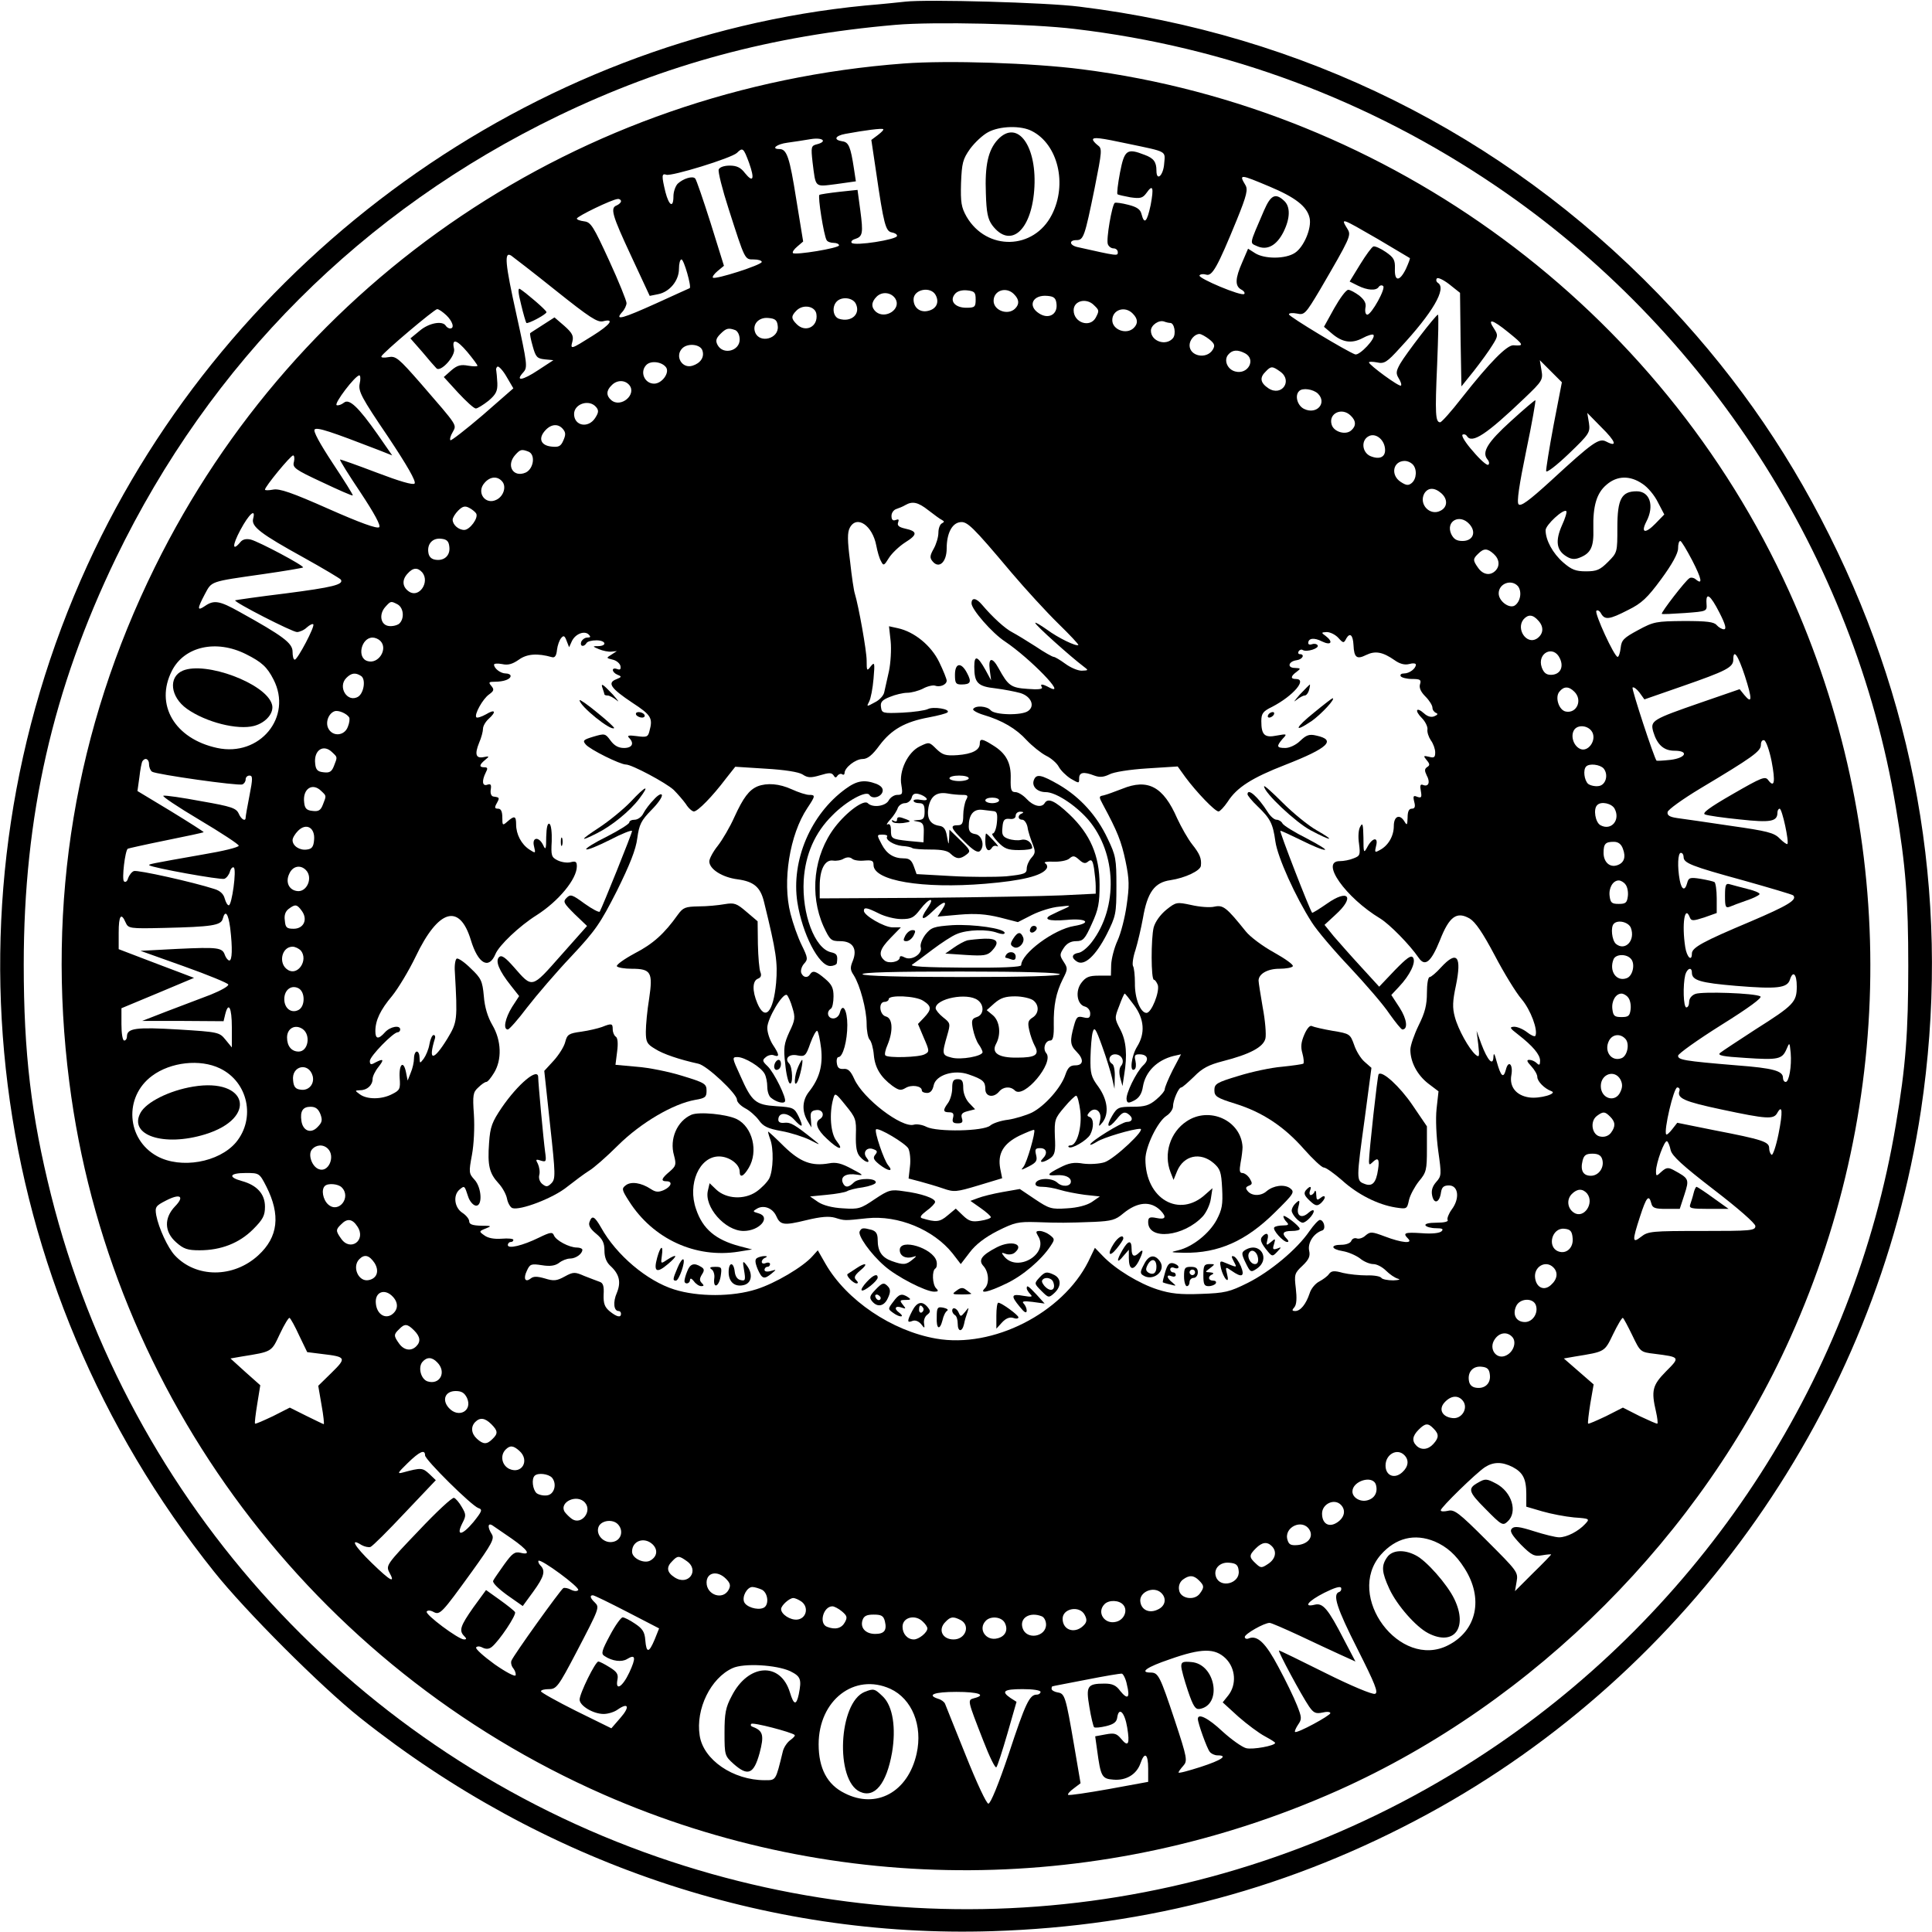 <?xml version="1.0" standalone="no"?>
<!DOCTYPE svg PUBLIC "-//W3C//DTD SVG 20010904//EN"
 "http://www.w3.org/TR/2001/REC-SVG-20010904/DTD/svg10.dtd">
<svg version="1.0" xmlns="http://www.w3.org/2000/svg"
 width="700pt" height="700pt" viewBox="0 0 700 700"
 preserveAspectRatio="xMidYMid meet">
<g transform="translate(0,700) scale(0.1,-0.1)"
fill="#000000" stroke="none">
<path d="M3280 6994 c-19 -2 -84 -9 -145 -14 -1208 -117 -2306 -907 -2818
-2027 -550 -1203 -374 -2606 459 -3648 113 -142 388 -417 529 -529 661 -526
1468 -799 2290 -773 568 18 1085 157 1577 424 954 518 1625 1475 1788 2550
108 720 -4 1429 -332 2084 -163 327 -366 612 -620 874 -564 582 -1290 942
-2098 1041 -117 15 -553 27 -630 18z m615 -99 c550 -65 1065 -257 1525 -569
765 -519 1298 -1346 1449 -2251 36 -212 45 -335 45 -575 0 -240 -9 -363 -45
-575 -151 -904 -678 -1724 -1444 -2247 -895 -611 -2017 -761 -3040 -407 -1090
377 -1919 1281 -2200 2399 -72 288 -99 515 -99 835 0 538 105 998 334 1473
343 709 893 1259 1602 1602 388 187 773 291 1223 330 138 12 494 4 650 -15z"/>
<path d="M3275 6770 c-1174 -88 -2198 -777 -2714 -1825 -289 -586 -393 -1214
-310 -1865 144 -1134 884 -2120 1936 -2582 846 -371 1809 -365 2661 15 713
319 1317 924 1639 1641 388 863 386 1841 -5 2704 -465 1025 -1444 1748 -2562
1891 -179 23 -485 33 -645 21z m-94 -259 l-24 -18 17 -114 c28 -193 35 -217
57 -221 11 -2 20 -7 19 -13 -1 -13 -152 -37 -164 -25 -4 4 1 11 12 14 28 9 30
21 19 104 l-10 74 -66 -7 c-36 -4 -69 -9 -72 -11 -7 -4 16 -148 26 -164 3 -6
15 -10 26 -10 10 0 19 -4 19 -9 0 -10 -158 -36 -167 -28 -3 4 4 14 16 24 l21
18 -25 153 c-24 152 -34 182 -61 182 -32 0 -10 18 29 23 23 3 61 9 85 13 44 7
61 -9 21 -19 -20 -5 -21 -10 -15 -64 12 -95 6 -90 86 -80 l71 10 -7 46 c-12
79 -19 96 -42 99 -33 5 -27 20 11 27 71 13 132 21 137 17 3 -2 -6 -11 -19 -21z
m558 14 c94 -48 129 -192 72 -303 -65 -128 -236 -132 -309 -7 -19 34 -22 51
-20 122 3 72 6 86 33 124 17 23 46 50 65 60 42 23 120 25 159 4z m349 -46
c143 -30 134 -25 130 -72 -3 -43 -28 -66 -28 -25 0 31 -10 45 -43 57 -64 25
-73 18 -89 -64 -8 -42 -12 -77 -9 -79 3 -2 25 -7 47 -11 36 -5 44 -3 58 16 23
33 27 20 15 -44 -13 -61 -23 -72 -33 -33 -4 17 -16 26 -48 34 -23 6 -45 9 -49
7 -10 -7 -32 -133 -25 -150 3 -8 12 -15 21 -15 8 0 15 -6 15 -14 0 -14 0 -14
-147 19 -29 7 -30 25 -3 25 26 0 30 12 66 188 27 136 28 144 11 156 -9 7 -17
16 -17 20 0 10 25 7 128 -15z m-1374 -69 c21 -59 15 -74 -15 -37 -15 20 -30
27 -55 27 -21 0 -37 -6 -40 -14 -3 -8 13 -72 36 -143 60 -187 58 -183 91 -183
16 0 29 -4 29 -9 0 -11 -169 -65 -177 -57 -3 3 5 14 17 24 l23 19 -48 154
c-27 85 -52 158 -56 162 -9 11 -44 0 -64 -19 -8 -9 -15 -29 -15 -45 0 -44 -16
-35 -29 15 -14 58 -14 69 3 63 18 -7 236 60 256 79 21 21 24 18 44 -36z m1886
-86 c93 -39 136 -72 145 -114 8 -37 -21 -105 -53 -126 -34 -23 -111 -23 -145
-1 l-25 16 -21 -49 c-26 -59 -27 -86 -4 -99 10 -5 15 -13 11 -16 -9 -10 -168
57 -162 67 3 5 14 6 24 3 22 -7 41 27 111 198 37 91 41 111 31 127 -24 40 -19
39 88 -6z m-2350 -53 c0 -5 -7 -11 -15 -15 -25 -9 -18 -34 52 -184 l67 -144
30 6 c42 8 76 49 76 92 0 19 4 34 9 34 9 0 37 -99 30 -104 -2 -1 -56 -25 -119
-54 -124 -56 -154 -65 -127 -34 10 10 17 26 17 34 0 8 -28 78 -63 154 -57 124
-66 139 -90 142 -15 2 -27 6 -27 10 0 8 128 70 148 71 6 1 12 -3 12 -8z m2742
-137 c62 -37 114 -68 116 -69 2 -1 -5 -19 -14 -39 -23 -47 -42 -47 -40 1 1 31
-4 40 -33 60 -19 13 -39 22 -45 20 -6 -2 -27 -31 -48 -65 l-38 -62 30 -15 c34
-17 66 -19 75 -5 4 6 11 8 16 4 12 -7 -42 -104 -57 -104 -6 0 -9 10 -7 24 4
17 -3 29 -22 45 -15 11 -33 21 -40 21 -8 0 -30 -30 -51 -67 l-37 -67 27 -23
c39 -34 73 -39 113 -18 18 10 36 15 39 12 11 -11 -50 -76 -66 -71 -29 10 -240
137 -240 145 0 5 13 6 29 3 27 -6 31 -2 84 87 109 187 113 196 100 218 -27 44
-26 43 109 -35z m-2979 -186 c124 -99 152 -117 172 -112 43 11 27 -12 -37 -52
-81 -51 -82 -51 -74 -21 5 20 -1 31 -29 56 l-36 31 -42 -27 c-23 -15 -44 -28
-46 -30 -2 -1 2 -23 9 -47 11 -40 16 -45 44 -48 l31 -3 -55 -36 c-57 -38 -85
-42 -54 -8 16 18 15 28 -25 210 -41 185 -45 229 -19 213 7 -5 80 -61 161 -126z
m3279 -179 l3 -169 45 56 c25 32 55 73 67 93 21 33 21 37 7 59 -27 40 -8 36
51 -12 57 -46 58 -50 19 -47 -23 2 -85 -60 -188 -191 -38 -49 -73 -88 -78 -88
-17 0 -19 29 -11 208 4 100 6 182 3 182 -8 -1 -117 -143 -137 -178 -15 -27
-16 -35 -5 -53 7 -11 11 -23 8 -26 -6 -6 -116 75 -116 84 0 3 13 3 29 0 26 -6
36 0 83 52 120 129 170 216 138 236 -6 4 -8 11 -4 16 3 5 23 -4 45 -21 l39
-31 2 -170z m-1902 162 c14 -26 3 -50 -26 -57 -30 -8 -54 11 -54 41 0 37 62
49 80 16z m145 -16 c0 -27 -3 -30 -34 -30 -41 0 -62 25 -41 50 8 10 25 15 44
13 27 -3 31 -7 31 -33z m139 19 c19 -19 20 -36 4 -52 -26 -26 -78 -7 -78 28 0
38 46 53 74 24z m-430 -16 c23 -37 -35 -76 -70 -48 -18 16 -18 35 2 55 20 20
53 16 68 -7z m584 -20 c4 -38 -30 -56 -64 -33 -42 27 -22 68 31 63 24 -2 31
-8 33 -30z m-728 3 c20 -38 -15 -70 -60 -56 -22 7 -27 44 -8 63 18 18 56 14
68 -7z m864 -7 c19 -18 19 -20 6 -45 -21 -38 -80 -18 -80 27 0 35 47 46 74 18z
m-1006 -32 c7 -46 -40 -69 -72 -36 -20 20 -20 29 0 49 24 24 68 16 72 -13z
m-1341 -4 c23 -22 31 -48 14 -48 -6 0 -13 5 -16 10 -12 19 -61 10 -94 -18
l-34 -28 43 -49 c23 -28 46 -54 51 -59 15 -17 71 45 64 71 -9 38 10 33 48 -12
20 -24 37 -47 37 -50 0 -3 -15 -3 -33 0 -27 5 -40 2 -62 -17 l-27 -24 52 -57
c29 -31 57 -57 64 -57 6 0 27 13 46 28 27 23 33 35 32 64 -1 20 -3 40 -4 46
-2 5 1 12 5 14 5 1 20 -15 33 -38 l24 -41 -111 -97 c-62 -53 -115 -94 -117
-91 -3 3 0 16 8 29 15 28 21 19 -114 175 -83 95 -92 102 -119 97 -16 -3 -27
-2 -25 3 5 13 192 171 202 171 6 0 20 -10 33 -22z m2487 6 c19 -19 20 -36 4
-52 -26 -26 -78 -7 -78 28 0 38 46 53 74 24z m-1286 -46 c5 -45 -66 -64 -82
-22 -11 29 13 55 47 52 26 -2 33 -8 35 -30z m1422 12 c15 0 22 -40 10 -55 -25
-30 -80 -12 -80 27 0 20 29 40 48 33 8 -3 17 -5 22 -5z m-1576 -26 c9 -4 16
-18 16 -34 0 -42 -60 -57 -80 -20 -8 15 -6 24 10 40 21 21 29 23 54 14z m1717
-33 c20 -16 22 -23 13 -38 -22 -36 -84 -24 -84 16 0 20 19 41 36 41 6 0 22 -9
35 -19z m-1836 -41 c8 -24 -7 -46 -36 -55 -38 -12 -65 35 -37 63 20 20 66 15
73 -8z m1966 -10 c41 -22 11 -78 -35 -66 -29 7 -43 41 -26 61 15 18 34 19 61
5z m-2097 -52 c12 -20 -16 -58 -44 -58 -35 0 -53 43 -28 68 17 17 58 11 72
-10z m3215 -208 c-16 -85 -28 -161 -27 -167 2 -7 38 21 82 63 75 72 78 77 73
112 l-6 36 51 -52 c52 -51 60 -74 18 -52 -26 14 -48 -1 -201 -142 -80 -73
-109 -94 -117 -85 -7 8 2 69 28 195 21 100 35 182 33 182 -3 0 -43 -34 -89
-76 -84 -76 -106 -112 -85 -138 7 -8 8 -17 3 -20 -5 -3 -30 19 -55 49 -26 29
-43 56 -38 60 5 3 12 1 16 -5 18 -29 71 6 208 137 66 63 68 67 62 102 l-6 36
40 -40 40 -40 -30 -155z m-991 194 c47 -33 6 -92 -42 -61 -30 20 -33 39 -10
61 19 20 24 20 52 0z m-3335 -45 c-5 -27 7 -50 102 -190 70 -105 104 -164 97
-171 -6 -6 -54 8 -138 40 -71 27 -130 48 -132 47 -2 -2 31 -55 74 -119 51 -77
74 -120 68 -126 -7 -7 -70 16 -183 66 -133 59 -179 75 -202 70 -16 -3 -29 -3
-29 0 0 11 93 124 102 124 4 0 6 -10 3 -23 -6 -21 3 -28 102 -74 59 -28 109
-50 111 -48 2 2 -31 54 -72 116 -48 73 -72 117 -66 123 9 9 57 -7 233 -75 l48
-19 -52 75 c-71 101 -104 132 -123 116 -9 -7 -20 -11 -26 -9 -12 4 67 108 82
108 4 0 5 -14 1 -31z m977 -4 c28 -34 -30 -84 -65 -55 -19 16 -19 35 1 54 19
20 48 20 64 1z m2495 -31 c34 -34 -4 -77 -49 -56 -25 11 -36 49 -19 65 12 13
51 7 68 -9z m-2615 -49 c10 -12 9 -20 -4 -40 -25 -38 -76 -28 -76 15 0 37 55
55 80 25z m2734 -31 c20 -19 20 -38 1 -54 -20 -17 -62 -5 -70 21 -13 41 37 65
69 33z m-2854 -49 c10 -12 10 -21 1 -41 -9 -21 -17 -25 -43 -22 -39 4 -49 30
-22 59 21 23 47 25 64 4z m2978 -69 c4 -32 -19 -43 -54 -28 -29 14 -33 56 -6
71 24 14 56 -9 60 -43z m-3104 -12 c27 -10 20 -62 -9 -76 -45 -20 -73 25 -38
64 18 20 23 21 47 12z m3204 -46 c17 -17 15 -53 -3 -68 -12 -10 -20 -9 -40 4
-38 25 -28 76 15 76 9 0 21 -5 28 -12z m-3298 -63 c15 -18 5 -52 -20 -65 -41
-22 -76 26 -44 61 20 23 47 25 64 4z m4131 -8 c19 -12 44 -42 56 -67 l23 -44
-32 -33 c-37 -38 -54 -34 -33 7 30 57 13 110 -35 110 -55 0 -70 -28 -70 -131
0 -90 0 -91 -34 -125 -29 -29 -41 -34 -80 -34 -37 0 -52 6 -82 32 -38 33 -64
81 -64 117 0 19 65 79 75 69 3 -3 -4 -26 -16 -52 -24 -55 -20 -89 15 -111 17
-11 30 -13 48 -6 42 16 53 39 51 105 -2 83 12 130 48 160 38 33 85 34 130 3z
m-729 -34 c24 -21 23 -50 -2 -63 -38 -21 -80 22 -60 61 13 23 37 24 62 2z
m-1858 -62 c21 -16 42 -32 49 -35 9 -5 9 -7 0 -12 -7 -3 -13 -18 -13 -34 0
-16 -8 -42 -17 -58 -14 -25 -15 -33 -4 -46 23 -28 51 -3 51 47 0 54 19 91 48
95 26 4 44 -13 187 -183 51 -60 127 -143 169 -184 42 -41 75 -76 73 -78 -7 -6
-72 25 -114 56 -24 17 -43 28 -42 24 0 -8 130 -124 174 -157 20 -15 19 -15 -6
-16 -14 0 -40 11 -59 25 -19 14 -38 25 -42 25 -5 0 -35 17 -66 38 -31 20 -69
43 -84 51 -26 13 -72 55 -110 100 -21 25 -38 27 -38 5 0 -22 75 -108 121 -138
91 -61 229 -203 161 -167 -26 14 -35 14 -27 1 4 -7 -14 -9 -51 -6 -61 4 -71
11 -106 75 -23 42 -38 39 -32 -6 l5 -38 -20 37 c-29 52 -41 56 -41 13 0 -59
12 -72 77 -79 32 -4 72 -12 90 -17 39 -12 54 -47 28 -65 -23 -17 -122 -15
-136 3 -13 15 -55 18 -63 4 -3 -4 14 -14 37 -21 68 -20 119 -50 157 -92 20
-21 51 -46 70 -56 19 -9 40 -28 46 -40 7 -13 26 -32 43 -43 31 -18 31 -18 31
1 0 22 16 25 55 10 19 -7 33 -6 54 4 16 9 75 18 138 22 l110 7 28 -39 c40 -54
107 -124 120 -124 5 0 20 16 33 35 33 52 88 87 209 134 156 61 186 90 112 106
-25 6 -36 2 -58 -19 -15 -15 -39 -26 -54 -26 -32 0 -33 6 -10 33 17 18 17 19
-21 12 -44 -9 -56 2 -56 52 0 28 6 36 39 52 77 40 129 101 86 101 -20 0 -19
10 3 26 16 12 15 13 -6 14 -30 0 -24 24 6 28 22 3 31 22 11 22 -5 0 -7 5 -4
10 4 6 10 8 15 5 14 -9 61 6 54 17 -3 5 -12 7 -20 4 -8 -3 -14 -1 -14 4 0 18
21 21 50 6 33 -16 42 -2 13 20 -17 12 -16 13 4 14 12 0 31 -9 42 -21 18 -20
20 -20 29 -2 13 22 24 13 26 -24 2 -46 12 -53 46 -36 33 16 60 11 103 -19 18
-13 36 -18 52 -14 14 4 25 3 25 -2 0 -14 -23 -32 -43 -32 -10 0 -15 -4 -12
-10 3 -5 22 -10 41 -10 30 0 34 -3 29 -19 -4 -13 3 -28 20 -45 14 -14 25 -32
25 -40 0 -8 6 -16 13 -19 8 -3 6 -7 -6 -12 -11 -5 -25 -1 -37 10 -29 26 -36
11 -8 -17 12 -12 21 -31 20 -40 -2 -10 4 -28 12 -40 9 -12 16 -32 16 -44 0
-18 -4 -21 -22 -16 -21 5 -22 4 -9 -12 12 -14 12 -19 2 -25 -10 -7 -10 -13 -2
-30 14 -25 7 -43 -13 -35 -10 4 -12 -2 -8 -22 4 -23 2 -26 -13 -21 -14 6 -16
3 -11 -18 5 -18 2 -25 -9 -25 -10 0 -15 -10 -15 -32 -1 -27 -2 -30 -11 -15
-17 29 -39 21 -39 -16 0 -36 -20 -71 -51 -87 -18 -10 -19 -9 -13 16 9 34 -15
29 -33 -7 -12 -22 -13 -18 -13 36 -1 48 -3 56 -11 41 -7 -10 -9 -37 -5 -63 5
-40 4 -44 -20 -53 -14 -6 -36 -10 -50 -10 -72 0 21 -132 147 -208 34 -21 106
-94 139 -142 23 -34 45 -16 77 63 34 87 61 106 108 79 21 -13 47 -51 91 -134
33 -63 77 -135 97 -158 33 -39 60 -112 50 -133 -3 -4 -16 2 -30 13 -14 11 -35
20 -47 20 -18 -1 -16 -5 14 -28 54 -42 80 -73 80 -95 0 -16 -3 -18 -12 -9 -7
7 -19 12 -27 12 -11 0 -9 -6 7 -23 12 -13 22 -30 22 -39 0 -16 26 -42 50 -51
27 -9 -42 -29 -80 -23 -47 7 -72 39 -64 81 7 39 -11 56 -20 19 -9 -33 -18 -24
-33 29 -8 30 -11 35 -12 18 -1 -35 -21 -14 -44 47 l-17 47 6 -49 c5 -44 4 -49
-10 -37 -23 20 -63 91 -75 137 -9 33 -8 57 4 113 22 107 4 129 -54 66 -17 -19
-36 -35 -41 -35 -6 0 -10 -26 -10 -57 0 -44 -7 -72 -30 -118 -16 -33 -30 -73
-30 -88 0 -45 25 -92 65 -123 l37 -28 -7 -63 c-4 -37 -1 -101 6 -153 12 -85
12 -91 -7 -112 -14 -16 -19 -31 -15 -50 7 -33 27 -25 32 12 3 19 10 25 29 25
34 0 40 -47 10 -87 -11 -15 -18 -33 -15 -38 4 -6 -12 -10 -40 -10 -28 0 -44
-4 -40 -10 3 -5 20 -10 38 -10 23 0 28 -3 20 -11 -7 -7 -35 -10 -72 -7 -62 4
-70 1 -49 -20 19 -19 -24 -15 -84 8 -48 18 -53 18 -70 4 -9 -9 -24 -14 -32
-11 -8 3 -17 -1 -20 -9 -3 -8 -19 -14 -36 -14 -41 0 -38 -16 5 -23 19 -3 47
-15 62 -26 14 -12 36 -21 49 -21 13 0 33 -11 46 -24 13 -13 32 -26 43 -29 11
-3 4 -5 -17 -6 -20 0 -40 4 -43 9 -4 6 -28 10 -53 9 -26 0 -65 4 -86 9 -32 9
-42 8 -51 -4 -5 -8 -22 -20 -35 -27 -14 -7 -30 -26 -35 -43 -13 -39 -33 -64
-52 -64 -12 0 -13 3 -3 14 8 10 9 33 5 68 -6 50 -5 55 24 82 24 23 29 35 24
56 -5 28 17 62 48 72 14 5 6 38 -9 38 -5 0 -22 -18 -38 -41 -45 -66 -143 -147
-223 -187 -66 -33 -83 -37 -170 -40 -75 -3 -110 1 -157 16 -66 21 -152 73
-198 121 l-29 30 -24 -50 c-94 -187 -346 -315 -551 -279 -161 28 -325 139
-401 271 l-28 49 -19 -21 c-34 -39 -136 -99 -203 -120 -87 -28 -212 -28 -298
-1 -99 31 -210 125 -265 224 -24 42 -33 46 -42 21 -5 -12 2 -25 24 -43 23 -19
30 -33 30 -61 0 -24 7 -42 21 -55 33 -30 40 -59 24 -98 -15 -34 -11 -66 6 -66
5 0 9 -4 9 -10 0 -15 -15 -12 -41 9 -18 15 -23 28 -22 60 2 32 -2 43 -15 47
-9 3 -34 13 -55 21 -34 15 -40 15 -71 -2 -29 -16 -40 -17 -72 -7 -28 8 -41 8
-51 0 -20 -16 -28 -1 -14 28 11 24 15 26 54 20 30 -5 48 -2 62 8 11 9 29 16
40 16 21 0 45 17 45 32 0 4 -9 8 -20 8 -28 0 -76 26 -83 44 -5 13 -13 12 -54
-8 -59 -29 -113 -42 -113 -27 0 6 5 11 10 11 6 0 10 3 10 8 0 4 -19 6 -42 4
-27 -2 -50 2 -63 12 -20 14 -20 15 5 25 23 9 21 10 -17 10 -31 1 -43 5 -43 16
0 8 -11 22 -25 31 -29 19 -34 64 -10 84 18 15 18 15 31 -25 5 -16 17 -31 27
-33 26 -5 23 65 -4 94 -20 22 -21 26 -9 90 7 38 10 99 7 146 -5 71 -3 81 16
98 11 11 24 20 29 20 5 0 17 15 28 33 29 47 27 117 -6 173 -17 29 -28 65 -31
105 -5 55 -10 65 -47 100 -22 22 -45 38 -51 36 -5 -2 -9 -24 -7 -48 10 -176 9
-182 -27 -242 -51 -83 -71 -83 -45 1 2 6 0 12 -5 12 -5 0 -12 -15 -15 -33 -3
-19 -13 -42 -21 -53 -14 -18 -14 -18 -15 4 0 12 -4 22 -10 22 -5 0 -10 -11
-10 -24 0 -14 -5 -37 -12 -53 l-11 -28 -6 30 c-9 45 -26 30 -23 -20 3 -40 1
-45 -27 -59 -38 -20 -91 -20 -117 -1 -19 14 -19 14 1 15 25 0 45 18 45 41 0 9
9 28 21 43 22 28 19 32 -12 16 -15 -9 -19 -7 -19 6 0 17 85 104 101 104 5 0 9
5 9 10 0 17 -36 11 -55 -10 -24 -27 -35 -25 -35 4 0 39 18 77 61 128 21 26 60
90 85 142 82 172 159 195 200 60 26 -86 65 -108 89 -51 13 32 87 102 149 141
80 51 146 131 146 177 0 17 -4 20 -23 15 -12 -3 -33 0 -47 7 -22 11 -24 17
-21 69 1 32 -2 59 -8 63 -7 4 -11 -12 -12 -47 0 -45 -2 -50 -11 -30 -16 33
-42 29 -33 -5 6 -25 6 -26 -17 -11 -29 19 -48 55 -48 91 0 31 -6 33 -32 10
-17 -15 -18 -14 -18 15 0 22 -5 32 -15 32 -13 0 -14 4 -5 20 11 20 10 21 -12
24 -8 1 -12 11 -10 25 3 18 0 22 -12 18 -19 -7 -21 14 -6 44 8 15 7 19 -5 19
-20 0 -19 9 3 27 16 13 15 14 -5 10 -29 -6 -34 10 -17 52 8 18 14 41 14 51 0
9 9 25 20 35 30 27 24 37 -9 17 -16 -9 -32 -14 -35 -11 -9 9 23 67 46 83 18
13 19 18 8 31 -11 13 -9 15 13 15 32 0 57 9 57 21 0 5 -8 9 -18 9 -18 0 -42
18 -42 32 0 4 13 5 29 2 22 -5 38 0 61 16 29 21 67 24 120 9 10 -3 16 5 18 26
2 17 9 36 15 43 9 11 13 9 20 -10 l9 -23 10 22 c13 27 46 39 61 24 8 -8 7 -11
-5 -11 -9 0 -18 -7 -22 -15 -6 -17 9 -21 19 -5 3 6 19 10 36 10 34 0 40 -20 7
-21 -22 0 -22 -1 2 -11 14 -6 34 -10 45 -9 l20 2 -20 -13 c-19 -12 -19 -12 5
-18 14 -3 26 -14 28 -23 2 -12 -1 -15 -12 -11 -22 8 -20 -12 2 -21 15 -6 15
-8 -5 -16 -34 -13 -20 -33 58 -85 69 -45 75 -56 62 -103 -5 -21 -10 -23 -46
-18 -29 4 -36 2 -28 -6 20 -20 12 -37 -18 -37 -20 0 -35 8 -49 27 -19 26 -21
26 -62 14 -36 -11 -40 -14 -28 -28 14 -18 125 -73 146 -73 21 0 145 -66 173
-92 14 -14 34 -37 44 -51 9 -15 23 -27 29 -27 14 0 67 54 116 119 l34 43 110
-7 c69 -4 120 -12 134 -21 18 -12 29 -13 63 -3 33 10 42 10 49 0 5 -9 9 -10
14 -2 4 6 12 9 17 6 5 -4 9 -1 9 4 0 20 40 51 65 51 18 0 35 13 62 50 43 57
92 85 179 101 32 6 63 14 67 18 12 12 -52 22 -71 12 -10 -5 -51 -11 -92 -13
-72 -3 -75 -2 -78 20 -3 18 4 26 32 37 19 8 48 15 63 15 15 0 41 7 57 15 16 9
36 13 43 11 18 -7 43 3 43 18 0 6 -12 36 -27 67 -29 60 -90 110 -150 123 l-32
7 6 -54 c3 -30 0 -79 -6 -108 -7 -30 -14 -64 -17 -76 -2 -13 -18 -30 -35 -38
-29 -16 -30 -16 -20 3 6 11 13 48 16 83 5 58 4 62 -10 45 -14 -19 -15 -17 -15
21 0 35 -29 197 -43 243 -3 8 -11 60 -17 116 -10 77 -10 105 -1 122 25 47 82
9 96 -65 4 -21 11 -46 17 -56 9 -18 11 -17 29 12 10 16 37 42 59 56 45 28 45
40 -1 50 -22 5 -29 11 -25 22 4 11 2 13 -9 9 -10 -4 -15 1 -15 15 0 11 8 22
18 25 9 3 24 9 32 14 26 15 46 11 84 -19z m-1639 -11 c10 -16 -23 -60 -43 -60
-21 0 -42 19 -42 37 0 7 9 22 20 33 16 16 25 18 40 10 10 -5 22 -15 25 -20z
m-808 -20 c-7 -28 29 -55 183 -140 72 -40 132 -76 135 -80 11 -18 -30 -28
-200 -50 -99 -12 -181 -24 -183 -25 -6 -6 207 -115 224 -115 9 0 26 7 36 17
10 9 21 14 23 11 7 -7 -57 -128 -67 -128 -5 0 -8 13 -8 29 0 31 -35 57 -192
144 -73 41 -93 44 -126 21 -28 -19 -28 -10 0 43 26 48 16 45 212 73 77 11 141
22 144 24 5 6 -159 93 -189 101 -17 4 -30 1 -38 -9 -30 -36 -30 -12 0 44 31
58 57 81 46 40z m4407 -19 c26 -29 13 -61 -25 -61 -22 0 -32 7 -41 25 -21 47
31 75 66 36z m-3696 -82 c4 -31 -18 -52 -50 -47 -15 2 -24 11 -26 26 -5 32 16
54 47 50 20 -2 27 -9 29 -29z m4503 -49 c35 -68 39 -91 13 -69 -7 6 -18 8 -23
4 -14 -8 -104 -125 -100 -129 2 -2 40 0 84 3 80 6 80 6 78 34 -3 44 14 32 47
-33 22 -43 26 -60 16 -60 -7 0 -19 7 -26 15 -10 12 -36 15 -119 15 -100 -1
-109 -2 -166 -33 -52 -28 -60 -36 -63 -64 -2 -18 -7 -33 -11 -33 -12 0 -85
159 -77 167 4 4 12 0 17 -10 14 -24 30 -22 98 13 49 24 70 44 120 112 39 53
61 93 61 111 0 15 3 27 8 27 4 0 23 -32 43 -70z m-719 23 c21 -19 23 -44 6
-61 -19 -19 -45 -14 -62 10 -20 28 -20 33 0 52 20 20 33 20 56 -1z m-3882 -67
c28 -35 -11 -93 -47 -70 -25 16 -28 42 -7 65 20 23 37 24 54 5z m3970 -50 c15
-20 9 -56 -12 -70 -20 -12 -58 16 -58 44 0 36 46 53 70 26z m-4059 -66 c22
-13 25 -52 5 -70 -8 -6 -25 -10 -38 -8 -29 4 -36 42 -12 69 20 22 20 22 45 9z
m4133 -59 c21 -23 18 -49 -6 -65 -37 -23 -76 35 -48 70 17 19 34 18 54 -5z
m-4196 -73 c29 -29 -7 -86 -47 -73 -39 12 -22 85 19 85 9 0 21 -5 28 -12z
m-487 -48 c58 -29 77 -47 100 -92 70 -136 -50 -281 -204 -248 -154 33 -227
157 -164 280 45 88 160 114 268 60z m4761 -16 c15 -32 0 -59 -33 -59 -17 0
-26 8 -33 27 -18 52 43 83 66 32z m670 -63 c27 -84 27 -104 -2 -69 l-17 21
-139 -48 c-179 -62 -185 -66 -174 -106 14 -47 38 -69 77 -69 53 0 42 -26 -14
-33 -27 -3 -49 -4 -51 -3 -9 10 -91 260 -87 265 4 3 15 -5 25 -18 l18 -25 138
48 c158 55 184 68 184 96 0 41 17 17 42 -59z m-5014 0 c18 -11 11 -61 -10 -75
-39 -24 -76 35 -43 68 18 18 33 20 53 7z m4396 -57 c31 -30 9 -80 -31 -72 -25
5 -40 52 -23 72 16 20 34 20 54 0z m-4439 -93 c3 -5 1 -21 -5 -35 -12 -32 -54
-36 -70 -6 -12 22 0 55 22 63 14 5 44 -8 53 -22z m4506 -58 c11 -30 -18 -67
-44 -57 -24 9 -37 44 -25 67 13 25 58 19 69 -10z m648 -102 c14 -74 10 -97
-12 -68 -11 16 -23 11 -129 -50 -87 -50 -113 -70 -100 -74 10 -4 66 -12 126
-18 111 -12 136 -8 136 25 0 8 4 14 8 14 9 0 35 -121 28 -128 -2 -2 -15 7 -28
20 -20 21 -45 27 -178 46 -85 13 -172 25 -193 28 -28 4 -37 10 -35 22 2 9 55
47 118 85 189 113 220 135 220 158 0 12 5 19 12 17 7 -3 19 -37 27 -77z
m-5215 33 c19 -18 19 -16 6 -49 -8 -21 -16 -26 -38 -23 -21 2 -28 9 -30 31 -6
49 30 73 62 41z m-664 -43 c0 -11 5 -23 11 -27 16 -10 312 -52 327 -46 6 2 12
10 12 18 0 8 6 14 14 14 12 0 12 -11 0 -72 -8 -40 -14 -76 -14 -80 0 -16 -16
-7 -25 14 -9 20 -26 26 -135 45 -69 13 -131 22 -138 20 -7 -1 51 -40 130 -87
79 -47 143 -89 143 -94 0 -6 -58 -20 -130 -32 -193 -34 -197 -35 -194 -39 10
-9 259 -54 272 -49 8 3 17 15 20 26 3 11 10 18 14 15 11 -7 -7 -137 -18 -137
-5 0 -11 11 -15 25 -4 16 -17 28 -37 34 -77 25 -279 70 -292 65 -8 -3 -17 -15
-21 -26 -3 -12 -10 -16 -15 -11 -8 8 4 111 14 118 1 1 63 15 137 30 74 15 136
28 138 30 1 1 -52 35 -119 76 l-121 73 7 50 c3 27 8 53 11 58 10 15 24 8 24
-11z m5270 -15 c19 -23 8 -61 -18 -64 -13 -2 -30 2 -38 8 -14 13 -19 51 -7 63
12 12 50 7 63 -7z m-4646 -82 c19 -18 19 -16 6 -49 -8 -21 -16 -26 -38 -23
-21 2 -28 9 -30 31 -6 49 30 73 62 41z m4686 -64 c22 -41 -12 -81 -51 -60 -19
10 -27 59 -12 73 14 15 53 6 63 -13z m-4712 -113 c-2 -25 -8 -33 -26 -35 -26
-4 -52 13 -52 34 0 8 9 23 20 34 30 30 62 11 58 -33z m4742 -32 c12 -31 4 -52
-21 -60 -27 -9 -49 12 -49 45 0 33 7 40 37 40 16 0 27 -8 33 -25z m220 -30 c0
-22 27 -33 217 -85 96 -27 177 -51 180 -54 16 -16 -19 -37 -155 -95 -171 -72
-212 -94 -212 -116 0 -30 -18 -14 -24 23 -13 83 -2 157 17 107 5 -12 12 -12
52 1 l45 16 0 53 c0 30 -4 56 -8 59 -5 3 -28 8 -51 12 -38 6 -43 4 -48 -15 -8
-30 -20 -26 -27 10 -9 48 -7 99 4 99 6 0 10 -7 10 -15z m-4992 -47 c28 -28 3
-84 -34 -76 -28 5 -40 33 -26 62 12 28 40 34 60 14z m4781 -52 c7 -8 11 -27 9
-43 -3 -24 -8 -28 -33 -28 -25 0 -30 4 -33 28 -4 30 12 57 33 57 7 0 18 -6 24
-14z m-4795 -97 c22 -31 6 -64 -30 -64 -25 0 -30 4 -32 30 -3 19 2 33 14 42
24 18 30 17 48 -8z m-260 -61 c9 -75 7 -118 -3 -118 -5 0 -12 9 -16 19 -9 28
-24 30 -173 23 l-133 -7 157 -56 c87 -31 160 -61 161 -66 2 -6 -27 -22 -64
-37 -37 -14 -108 -41 -158 -60 l-90 -35 147 0 148 -1 6 25 c12 48 24 24 24
-47 l0 -73 -23 28 c-22 27 -25 28 -171 37 -152 9 -186 5 -186 -25 0 -8 -4 -15
-10 -15 -6 0 -10 26 -10 59 l0 58 132 55 131 55 -55 21 c-30 11 -92 35 -137
52 l-81 31 0 60 c0 62 9 74 25 37 10 -22 13 -23 140 -20 171 4 206 9 212 33 9
34 20 20 27 -33z m5075 0 c17 -46 -21 -85 -54 -58 -15 13 -20 61 -8 73 15 16
54 6 62 -15z m-4819 -82 c28 -35 -11 -93 -47 -70 -36 22 -23 84 17 84 10 0 23
-7 30 -14z m4820 -31 c15 -18 6 -61 -16 -69 -37 -14 -65 25 -48 68 8 20 48 21
64 1z m220 -49 c0 -28 30 -37 161 -48 147 -12 184 -8 194 22 11 35 25 22 25
-24 0 -57 -11 -68 -150 -156 -63 -41 -121 -79 -128 -85 -10 -9 10 -13 92 -18
119 -8 133 -5 149 32 11 26 11 25 15 -14 4 -48 -6 -105 -18 -105 -6 0 -10 7
-10 15 0 25 -35 35 -167 45 -193 16 -213 20 -213 35 0 7 70 57 156 111 101 63
151 100 142 104 -21 12 -210 18 -235 9 -14 -5 -23 -17 -23 -29 0 -11 -4 -20
-10 -20 -11 0 -13 81 -4 118 7 24 24 30 24 8z m-5030 -96 c0 -18 -7 -33 -18
-39 -26 -14 -52 5 -52 39 0 34 26 53 52 39 11 -6 18 -21 18 -39z m4799 6 c7
-8 11 -27 9 -43 -3 -24 -8 -28 -33 -28 -25 0 -30 4 -33 28 -4 30 12 57 33 57
7 0 18 -6 24 -14z m-4803 -114 c31 -21 21 -82 -14 -82 -26 0 -42 20 -42 51 0
33 29 49 56 31z m4794 -37 c15 -18 6 -61 -15 -69 -37 -14 -65 26 -45 64 13 24
42 26 60 5z m-5093 -106 c102 -49 130 -181 58 -268 -62 -73 -200 -97 -286 -50
-111 61 -121 215 -18 291 67 50 174 62 246 27z m336 -28 c7 -29 -15 -54 -44
-49 -18 2 -25 10 -27 33 -7 54 57 68 71 16z m4738 -12 c8 -16 8 -28 0 -45 -18
-41 -71 -25 -71 21 0 44 50 61 71 24z m214 -41 c-10 -27 16 -39 153 -68 164
-35 188 -36 201 -13 19 34 21 5 5 -75 -9 -45 -21 -79 -25 -76 -5 3 -9 14 -9
24 0 23 -23 31 -199 65 l-134 27 -18 -23 c-10 -13 -20 -22 -22 -19 -10 11 27
170 40 170 7 0 10 -6 8 -12z m-4924 -85 c8 -22 6 -30 -11 -47 -24 -25 -53 -13
-58 23 -5 35 5 51 33 51 18 0 28 -7 36 -27z m4673 -9 c19 -19 20 -35 3 -58 -8
-11 -23 -17 -38 -14 -31 4 -40 55 -13 75 23 17 29 16 48 -3z m219 -121 c5 -21
43 -56 156 -143 90 -69 150 -122 151 -132 0 -17 -16 -18 -194 -18 -180 0 -195
-1 -220 -21 -32 -25 -33 -16 -4 73 23 71 32 82 41 48 4 -17 14 -20 54 -20 l49
0 17 52 c18 56 17 58 -40 89 -19 10 -26 9 -43 -6 -19 -18 -20 -17 -20 2 0 29
31 114 40 108 4 -2 10 -17 13 -32z m-4865 5 c28 -28 2 -88 -33 -74 -25 9 -40
53 -25 71 15 18 41 20 58 3z m4617 -38 c9 -29 -12 -60 -41 -60 -28 0 -39 19
-30 55 5 20 13 25 36 25 20 0 31 -6 35 -20z m-4840 -99 c52 -103 43 -183 -29
-249 -90 -83 -226 -83 -303 0 -25 27 -58 98 -67 145 -5 30 -2 34 35 53 52 27
69 16 33 -21 -40 -42 -39 -92 4 -130 27 -24 41 -29 85 -29 78 0 144 26 194 76
36 36 43 50 43 82 0 46 -29 78 -84 93 -51 14 -45 29 14 29 49 0 50 0 75 -49z
m273 -3 c36 -36 -11 -96 -49 -62 -19 17 -26 54 -12 67 11 11 48 8 61 -5z
m4512 -22 c28 -35 -11 -93 -47 -70 -24 15 -28 48 -8 68 20 20 39 20 55 2z
m-4455 -120 c33 -50 -26 -92 -59 -44 -20 28 -20 33 0 52 22 23 41 20 59 -8z
m4403 -43 c3 -34 -23 -58 -52 -47 -42 16 -23 87 22 82 22 -2 28 -9 30 -35z
m-4341 -89 c18 -29 9 -56 -21 -62 -37 -8 -62 48 -34 76 19 19 36 14 55 -14z
m4271 -16 c18 -18 15 -43 -9 -64 -24 -22 -52 -10 -57 25 -6 41 38 67 66 39z
m-4204 -107 c21 -23 18 -49 -6 -65 -25 -15 -52 4 -56 39 -6 44 32 59 62 26z
m4141 -31 c9 -28 -12 -60 -40 -60 -31 0 -46 26 -32 57 13 30 63 32 72 3z
m-4481 -109 l29 -60 56 -7 c85 -10 87 -14 33 -67 l-49 -48 12 -70 c7 -38 10
-69 8 -69 -2 0 -30 14 -63 30 l-60 30 -61 -31 c-34 -16 -63 -29 -65 -27 -2 2
2 34 8 71 l11 68 -54 48 -54 49 40 7 c112 18 108 16 139 82 16 34 32 60 35 58
4 -2 20 -31 35 -64z m4830 1 c29 -60 29 -61 80 -67 94 -12 94 -12 42 -64 -49
-50 -54 -69 -36 -146 5 -22 7 -41 5 -43 -1 -2 -30 11 -64 27 l-61 31 -61 -31
c-34 -16 -63 -29 -65 -27 -2 2 2 35 8 73 l12 69 -54 47 -54 47 40 7 c111 18
107 16 139 82 16 33 32 60 35 58 3 -2 18 -30 34 -63z m-4414 18 c23 -23 25
-41 8 -58 -19 -19 -45 -14 -62 10 -20 28 -20 33 0 52 20 21 30 20 54 -4z
m3980 -25 c15 -18 4 -52 -21 -65 -36 -20 -68 23 -43 58 17 25 46 28 64 7z
m-3896 -91 c35 -35 10 -83 -35 -69 -24 8 -35 50 -19 70 16 19 35 19 54 -1z
m3814 -45 c4 -31 -18 -52 -50 -47 -15 2 -24 11 -26 26 -5 32 16 54 47 50 20
-2 27 -9 29 -29z m-3706 -84 c21 -47 -31 -75 -66 -36 -26 29 -13 61 25 61 22
0 32 -7 41 -25z m3608 -10 c21 -26 -3 -67 -37 -63 -38 4 -52 32 -29 57 23 25
49 27 66 6z m-3520 -85 c24 -24 25 -34 4 -54 -20 -20 -33 -20 -56 1 -21 19
-23 44 -6 61 17 17 35 15 58 -8z m3414 -16 c20 -20 20 -33 -1 -56 -19 -21 -44
-23 -61 -6 -17 17 -15 35 8 58 24 24 34 25 54 4z m-3312 -81 c38 -34 9 -86
-37 -65 -27 13 -34 49 -13 70 16 16 28 15 50 -5z m-342 -16 c0 -16 168 -182
193 -191 16 -5 14 -11 -18 -51 -41 -49 -64 -52 -40 -4 14 27 14 32 -2 59 -9
16 -22 31 -28 33 -6 3 -64 -51 -129 -120 -114 -119 -118 -125 -106 -149 24
-43 6 -34 -63 33 -63 61 -81 93 -37 65 11 -6 25 -9 32 -7 8 3 64 59 125 124
l112 118 -24 23 c-24 22 -29 23 -95 5 -22 -6 -20 -2 17 34 43 42 63 51 63 28z
m3548 1 c18 -18 15 -42 -7 -62 -28 -26 -61 -13 -61 24 0 41 42 64 68 38z m392
-43 c38 -20 50 -43 50 -99 l0 -45 58 -17 c31 -9 83 -19 115 -22 57 -4 58 -5
40 -24 -24 -26 -66 -48 -94 -48 -13 0 -53 10 -91 22 -53 17 -71 19 -80 10 -9
-9 -2 -22 32 -58 40 -40 49 -44 78 -39 17 3 32 4 32 3 0 -2 -30 -33 -66 -68
l-65 -65 6 35 c6 34 2 38 -109 149 -101 101 -117 113 -140 107 -14 -3 -26 -3
-26 2 0 10 127 134 160 156 31 20 62 20 100 1z m-3480 -39 c19 -23 8 -61 -18
-64 -13 -2 -30 2 -38 8 -14 13 -19 51 -7 63 12 12 50 7 63 -7z m2985 -25 c8
-27 -4 -50 -31 -57 -26 -7 -54 10 -54 32 0 38 73 61 85 25z m-2865 -66 c26
-31 -13 -81 -47 -59 -9 6 -21 18 -27 26 -22 36 46 67 74 33z m2738 -7 c19 -19
14 -46 -13 -64 -30 -20 -55 -5 -55 32 0 35 44 56 68 32z m-2620 -70 c22 -22
14 -57 -15 -64 -35 -9 -68 27 -53 57 12 21 50 25 68 7z m-385 -52 c60 -42 73
-62 33 -52 -21 5 -30 -2 -59 -42 -18 -26 -37 -52 -40 -59 -4 -7 16 -27 50 -52
l57 -40 38 52 c40 55 45 76 26 95 -6 6 -9 14 -7 17 9 8 150 -96 144 -106 -4
-5 -14 -5 -26 1 -11 6 -23 8 -28 6 -11 -7 -181 -244 -188 -263 -3 -7 0 -20 7
-28 6 -8 10 -19 8 -25 -2 -6 -36 12 -76 40 -40 29 -70 56 -67 61 4 5 13 5 24
-1 13 -6 23 -5 33 3 27 22 90 116 84 126 -3 5 -28 25 -56 45 l-49 35 -46 -63
c-47 -67 -53 -84 -33 -104 9 -9 9 -12 -1 -12 -20 0 -142 91 -135 101 3 5 13 5
24 -1 24 -13 30 -6 140 146 72 100 82 119 72 135 -16 25 -15 42 1 33 6 -4 38
-26 70 -48z m2891 32 c16 -26 -4 -52 -42 -56 -24 -2 -32 1 -37 18 -15 46 53
79 79 38z m454 -43 c44 -19 77 -48 108 -97 70 -109 45 -226 -59 -279 -175 -90
-375 178 -244 328 54 61 122 78 195 48z m-2833 -11 c19 -19 16 -43 -7 -57 -22
-15 -68 6 -68 31 0 40 45 55 75 26z m2243 -6 c19 -19 14 -46 -13 -64 -24 -16
-27 -16 -45 1 -25 23 -25 30 0 55 23 23 41 25 58 8z m-2120 -54 c48 -33 6 -92
-44 -59 -28 18 -31 37 -8 59 19 20 24 20 52 0z m2000 -36 c5 -45 -66 -64 -82
-22 -11 29 13 55 47 52 26 -2 33 -8 35 -30z m-1858 -28 c16 -16 18 -25 10 -40
-21 -39 -80 -19 -80 26 0 37 39 45 70 14z m1714 -6 c19 -19 20 -25 3 -48 -20
-27 -71 -18 -75 13 -3 15 3 30 14 38 23 17 39 16 58 -3z m508 -42 c-25 -8 -9
-58 67 -208 63 -125 76 -157 63 -161 -8 -4 -87 29 -179 75 -90 45 -166 82
-169 82 -6 0 81 -162 109 -203 16 -23 24 -27 48 -22 16 4 29 3 29 -2 0 -9
-122 -75 -128 -68 -2 2 3 14 11 26 14 20 14 26 -4 71 -11 28 -41 90 -67 138
-46 87 -76 116 -107 104 -8 -4 -15 -1 -15 5 0 11 70 51 90 51 6 0 54 -21 108
-46 53 -25 121 -57 150 -70 l53 -24 -42 80 c-57 111 -76 133 -105 126 -44 -11
-25 13 34 43 36 18 58 25 61 18 2 -6 -1 -13 -7 -15z m-2091 8 c23 -13 26 -58
4 -66 -22 -9 -62 4 -69 22 -8 20 11 54 30 54 8 0 24 -5 35 -10z m1447 -12 c20
-20 14 -48 -14 -60 -29 -14 -57 -2 -62 26 -8 37 48 62 76 34z m-1936 -68 l116
-60 -16 -40 c-21 -50 -30 -50 -34 -3 -2 30 -10 42 -37 60 -19 13 -39 23 -45
23 -6 0 -27 -29 -46 -65 -30 -56 -33 -67 -20 -75 28 -19 63 -23 82 -11 31 19
33 5 8 -49 -25 -53 -51 -68 -43 -26 4 20 -2 29 -28 45 -19 12 -37 21 -41 21
-11 0 -68 -116 -68 -138 0 -22 49 -52 87 -52 16 0 39 7 51 16 39 27 45 10 10
-30 l-33 -38 -128 63 c-70 35 -127 67 -127 71 0 5 13 8 29 8 27 0 34 9 99 133
84 161 85 163 67 181 -17 16 -19 26 -7 26 5 0 60 -27 124 -60z m632 37 c27
-20 18 -61 -15 -65 -25 -3 -59 19 -59 38 0 13 30 40 44 40 7 0 20 -6 30 -13z
m1166 -12 c17 -20 3 -54 -26 -61 -42 -11 -72 34 -42 64 16 16 53 15 68 -3z
m-1020 -23 c19 -16 21 -22 11 -40 -12 -22 -35 -28 -65 -16 -30 12 -13 74 20
74 6 0 22 -8 34 -18z m880 -13 c8 -15 8 -24 0 -34 -31 -37 -80 -24 -80 20 0
38 62 49 80 14z m-724 -23 c8 -33 -2 -46 -35 -46 -35 0 -55 22 -46 50 5 15 15
20 40 20 28 0 36 -4 41 -24z m568 18 c9 -3 16 -17 16 -30 0 -45 -71 -57 -85
-13 -12 37 26 60 69 43z m-430 -20 c9 -8 16 -19 16 -24 0 -15 -31 -40 -49 -40
-23 0 -41 20 -41 46 0 35 47 46 74 18z m137 6 c36 -20 17 -70 -26 -70 -41 0
-58 36 -29 64 18 19 28 20 55 6z m159 -9 c14 -26 3 -50 -26 -57 -42 -11 -72
34 -42 64 18 18 56 14 68 -7z m801 -130 c36 -36 40 -95 9 -134 l-20 -25 57
-52 c32 -28 75 -60 96 -71 20 -11 37 -21 37 -24 0 -10 -81 -25 -105 -19 -15 4
-53 31 -85 60 -52 49 -90 68 -90 46 0 -15 33 -107 43 -119 5 -7 18 -13 28 -13
40 0 16 -17 -61 -42 -44 -14 -80 -24 -80 -20 0 3 8 14 17 24 16 18 15 27 -31
166 -53 159 -59 172 -87 172 -42 0 -14 20 69 48 116 41 164 41 203 3z m-1578
-46 c38 -19 42 -29 31 -84 -9 -41 -18 -39 -32 7 -34 112 -151 105 -211 -13
-22 -41 -26 -63 -26 -133 0 -82 1 -84 33 -113 52 -46 73 -37 94 39 17 64 13
81 -24 95 -7 2 -10 7 -6 11 5 7 146 -30 157 -40 3 -3 -5 -11 -16 -19 -11 -8
-24 -27 -27 -42 -26 -106 -24 -103 -65 -103 -115 0 -223 74 -236 162 -15 96
40 208 119 244 41 19 159 12 209 -11z m1220 -49 c12 -48 3 -56 -24 -23 -15 21
-29 27 -57 27 -63 0 -68 -9 -55 -85 6 -37 14 -69 17 -73 4 -3 23 -1 44 4 28 7
38 15 40 32 6 39 27 18 36 -37 10 -60 4 -73 -22 -41 -16 19 -24 22 -56 16
l-38 -7 7 -50 c13 -96 17 -104 59 -107 46 -4 84 19 98 59 15 44 28 35 28 -19
l0 -48 -142 -26 c-79 -14 -145 -24 -148 -21 -3 2 6 13 20 23 l25 19 -23 135
c-31 181 -34 190 -60 194 -12 2 -22 8 -22 13 0 5 1 9 3 9 1 1 56 11 122 24 66
13 124 23 130 22 5 -2 14 -19 18 -40z m-857 -15 c78 -36 118 -133 95 -235 -31
-139 -146 -202 -261 -143 -63 31 -94 90 -94 177 0 160 130 260 260 201z m544
-11 c0 -5 -6 -10 -14 -10 -26 0 -41 -32 -101 -214 -37 -110 -66 -181 -74 -181
-7 0 -42 75 -82 175 -39 96 -72 180 -75 187 -3 7 -14 15 -25 18 -43 14 -14 25
66 25 80 0 111 -11 64 -23 -24 -7 -25 -4 34 -155 22 -57 43 -100 47 -95 4 4
22 60 40 122 l33 115 -22 14 c-35 24 -24 32 44 32 37 0 65 -4 65 -10z"/>
<path d="M3615 6494 c-35 -38 -47 -94 -43 -195 2 -69 7 -93 23 -115 64 -85
140 -23 152 125 13 160 -60 262 -132 185z"/>
<path d="M4580 6238 c-55 -128 -53 -117 -25 -130 36 -16 70 2 95 51 25 50 26
93 2 114 -31 29 -48 20 -72 -35z"/>
<path d="M1888 5897 c8 -34 17 -64 19 -67 5 -5 73 31 73 39 0 7 -74 70 -96 84
-8 5 -7 -13 4 -56z"/>
<path d="M3460 4555 c0 -30 3 -35 23 -35 34 0 38 9 21 41 -21 41 -44 38 -44
-6z"/>
<path d="M2184 4504 c3 -9 6 -18 6 -20 0 -2 5 -4 12 -4 6 0 21 -8 32 -17 12
-10 5 -1 -13 20 -38 40 -46 45 -37 21z"/>
<path d="M4709 4483 c-18 -21 -25 -30 -13 -20 11 9 25 17 31 17 6 0 13 9 16
20 3 11 4 20 3 20 -1 0 -18 -17 -37 -37z"/>
<path d="M2100 4463 c0 -21 114 -113 125 -101 2 2 -25 27 -61 56 -35 29 -64
49 -64 45z"/>
<path d="M4762 4419 c-71 -57 -77 -77 -9 -31 35 25 88 82 75 82 -2 0 -32 -23
-66 -51z"/>
<path d="M2305 4410 c3 -5 13 -10 21 -10 8 0 12 5 9 10 -3 6 -13 10 -21 10 -8
0 -12 -4 -9 -10z"/>
<path d="M4595 4410 c-3 -5 -2 -10 4 -10 5 0 13 5 16 10 3 6 2 10 -4 10 -5 0
-13 -4 -16 -10z"/>
<path d="M3550 4306 c0 -24 -28 -38 -81 -42 -44 -3 -54 1 -77 23 -25 25 -26
25 -59 9 -44 -21 -77 -90 -67 -141 5 -31 4 -35 -15 -35 -11 0 -25 -9 -31 -20
-11 -21 -58 -28 -76 -10 -14 14 -76 -31 -119 -87 -77 -101 -93 -244 -41 -360
23 -49 27 -53 60 -53 46 0 63 -28 46 -71 -10 -24 -10 -33 3 -52 23 -36 47
-125 47 -177 0 -25 5 -51 11 -57 6 -6 13 -31 15 -55 4 -46 24 -80 67 -112 24
-17 31 -18 48 -8 21 13 59 8 59 -9 0 -5 8 -9 19 -9 12 0 20 9 24 28 8 37 74
58 127 39 52 -18 60 -26 60 -53 0 -28 30 -33 50 -9 15 18 41 20 57 4 32 -32
143 100 114 135 -14 16 -4 46 15 46 9 0 13 16 12 58 -1 69 8 115 33 165 18 35
18 39 3 62 -15 23 -15 27 0 50 11 17 26 25 45 25 25 0 32 7 57 63 24 52 28 75
28 142 0 105 -34 183 -110 255 -52 49 -77 60 -89 40 -11 -18 -41 -11 -65 15
-13 14 -31 25 -41 25 -15 0 -18 8 -17 49 2 57 -17 92 -65 121 -38 24 -47 25
-47 6z m-40 -126 c0 -5 -16 -10 -35 -10 -19 0 -35 5 -35 10 0 6 16 10 35 10
19 0 35 -4 35 -10z m-153 -73 c4 -6 -4 -8 -21 -5 -14 3 -26 1 -26 -3 0 -5 9
-9 20 -9 16 0 20 -7 20 -30 0 -24 -4 -30 -22 -31 -23 -2 -23 -2 -2 -6 18 -3
22 -11 21 -40 l-1 -35 -54 5 c-63 7 -64 8 -64 41 0 16 -5 23 -12 19 -6 -3 -2
5 10 18 12 13 24 32 27 42 4 9 15 17 26 17 10 0 21 9 24 19 3 14 11 18 26 14
12 -3 24 -10 28 -16z m130 13 c20 0 22 -3 13 -19 -5 -11 -10 -36 -10 -55 0
-29 -4 -36 -20 -36 -30 0 -25 -11 25 -60 32 -32 48 -41 56 -33 18 18 7 58 -18
61 -17 3 -23 10 -23 28 0 42 17 63 48 60 15 -2 34 -4 42 -5 12 -1 15 -10 12
-41 -2 -22 -9 -40 -15 -40 -6 0 2 -13 18 -30 24 -25 36 -30 77 -30 26 0 48 3
48 8 -1 20 -20 34 -40 29 -12 -3 -33 -1 -47 4 -20 7 -24 15 -21 41 2 27 7 33
26 31 14 -2 22 3 22 12 0 8 8 15 18 14 10 0 12 -3 5 -6 -17 -6 -16 -23 1 -23
7 0 16 -12 19 -27 2 -16 11 -42 18 -60 11 -28 11 -34 -4 -51 -9 -10 -17 -28
-17 -39 0 -18 -8 -21 -74 -28 -41 -3 -131 -3 -200 1 l-125 7 -10 28 c-8 22
-16 29 -36 29 -37 0 -62 16 -80 50 -19 36 -19 36 4 36 11 0 18 -3 15 -7 -7
-12 25 -31 54 -34 16 -1 33 -4 38 -8 5 -3 35 -5 66 -5 40 0 62 -4 73 -16 20
-19 34 -20 57 -2 16 12 14 16 -22 51 l-40 39 -1 -29 c-2 -29 -2 -28 -8 5 -4
26 -12 36 -28 38 -33 5 -46 27 -39 67 8 41 30 57 70 50 16 -3 39 -5 53 -5z
m133 -20 c0 -5 -11 -10 -25 -10 -14 0 -25 5 -25 10 0 6 11 10 25 10 14 0 25
-4 25 -10z m-488 -218 c27 2 33 0 33 -16 0 -57 176 -87 405 -68 133 11 206 29
222 55 4 6 2 15 -5 19 -7 5 6 7 30 6 23 -1 49 4 57 11 14 12 19 11 36 -4 15
-14 23 -15 33 -6 12 9 16 4 21 -26 3 -21 6 -50 6 -64 l0 -27 -122 -6 c-68 -3
-293 -7 -501 -9 l-377 -2 0 45 c0 60 19 96 48 92 12 -2 30 1 39 7 12 6 22 6
30 0 6 -6 27 -9 45 -7z m228 -173 c-30 -42 -18 -48 20 -10 38 37 57 41 34 6
l-17 -26 79 7 c59 5 96 2 146 -10 l66 -17 51 26 c28 14 72 28 99 30 41 5 44 4
22 -6 -14 -6 -35 -16 -47 -22 -38 -17 -15 -26 52 -20 72 7 93 -11 27 -22 -74
-12 -192 -100 -192 -142 0 -7 -71 -10 -206 -9 -142 1 -200 4 -189 11 9 6 42
30 73 54 32 24 71 50 89 57 38 16 111 18 147 4 15 -5 26 -6 26 0 0 16 -113 32
-189 28 -68 -5 -77 -8 -98 -34 -12 -16 -20 -36 -17 -46 7 -24 -33 -50 -58 -37
-11 6 -18 6 -18 0 0 -16 -40 -24 -55 -11 -24 20 -18 41 22 82 l37 38 -30 0
c-30 0 -104 43 -104 60 0 14 11 12 55 -10 22 -11 58 -20 81 -20 36 0 45 5 68
35 33 43 56 47 26 4z m480 -239 c0 -6 -125 -10 -354 -10 -226 0 -357 4 -361
10 -4 7 117 10 354 10 234 0 361 -4 361 -10z m-495 -96 c31 -20 31 -31 3 -61
l-22 -23 21 -50 c21 -48 21 -51 3 -60 -20 -11 -133 -14 -142 -4 -4 3 0 21 8
39 21 51 18 96 -6 102 -24 6 -28 53 -5 53 8 0 15 5 15 10 0 16 98 12 125 -6z
m198 2 c24 -18 22 -53 -4 -61 -18 -6 -20 -12 -14 -43 4 -20 13 -45 21 -56 8
-11 14 -24 14 -28 0 -15 -79 -29 -112 -20 -35 9 -36 12 -16 81 12 42 12 44
-15 65 -15 12 -27 27 -27 33 0 35 115 58 153 29z m200 0 c23 -17 22 -48 -2
-63 -16 -10 -18 -18 -12 -45 4 -19 13 -44 20 -57 18 -33 3 -43 -64 -43 -67 -1
-94 17 -76 50 19 35 13 82 -11 103 l-23 19 28 25 c22 19 39 25 75 25 26 0 55
-7 65 -14z"/>
<path d="M3250 4029 c0 -5 -5 -7 -12 -3 -6 4 -8 3 -5 -3 3 -5 21 -7 39 -5 28
4 30 6 13 13 -28 11 -35 11 -35 -2z"/>
<path d="M3570 3950 c0 -30 13 -40 25 -20 4 6 12 7 18 4 7 -4 1 5 -12 19 -14
15 -26 27 -28 27 -2 0 -3 -13 -3 -30z"/>
<path d="M3735 3639 c-10 -15 3 -25 16 -12 7 7 7 13 1 17 -6 3 -14 1 -17 -5z"/>
<path d="M3280 3610 c-8 -16 -8 -20 4 -20 9 0 20 9 26 20 8 16 8 20 -4 20 -9
0 -20 -9 -26 -20z"/>
<path d="M3671 3599 c-11 -18 -11 -23 1 -30 17 -11 43 15 35 35 -9 22 -20 20
-36 -5z"/>
<path d="M3505 3593 c-11 -3 -33 -15 -50 -27 l-30 -21 75 -5 c64 -4 77 -2 93
14 30 32 22 46 -25 45 -24 -1 -52 -4 -63 -6z"/>
<path d="M3645 3540 c-3 -5 -4 -10 -1 -10 2 0 11 -3 20 -6 11 -4 16 -1 16 10
0 18 -25 22 -35 6z"/>
<path d="M3746 4174 c-9 -23 12 -44 43 -44 36 0 108 -47 154 -100 103 -121
109 -317 13 -443 -15 -20 -36 -37 -47 -39 -26 -4 -29 -18 -7 -32 27 -17 68 21
108 99 33 66 35 74 35 175 0 97 -2 110 -32 172 -39 83 -99 149 -175 194 -66
38 -83 41 -92 18z"/>
<path d="M3064 4142 c-127 -92 -198 -260 -175 -411 18 -115 78 -231 119 -231
12 0 23 5 24 10 4 29 1 35 -22 40 -58 14 -105 138 -98 261 6 93 40 172 104
235 51 52 123 91 134 74 10 -17 44 -8 48 13 2 11 -6 20 -23 27 -43 16 -70 12
-111 -18z"/>
<path d="M2745 4151 c-31 -13 -52 -41 -84 -111 -16 -36 -43 -82 -60 -104 -17
-21 -31 -47 -31 -57 0 -28 47 -58 103 -65 58 -8 82 -28 95 -81 45 -183 50
-220 44 -294 -10 -107 -40 -140 -68 -74 -19 45 -18 81 2 89 11 4 14 12 9 24
-4 9 -8 55 -9 101 l-1 83 -40 34 c-36 31 -44 34 -80 28 -22 -4 -64 -8 -94 -8
-48 -1 -56 -4 -75 -30 -49 -69 -90 -106 -156 -140 -39 -21 -68 -42 -65 -47 4
-5 28 -9 54 -9 70 0 77 -13 63 -108 -7 -42 -12 -96 -12 -120 0 -37 4 -45 33
-62 29 -19 89 -39 157 -54 31 -6 140 -109 140 -130 0 -9 13 -22 29 -31 16 -8
38 -27 50 -43 16 -23 32 -31 82 -40 34 -6 80 -21 103 -32 39 -20 40 -20 16 -1
-72 58 -86 65 -107 63 -15 -2 -23 2 -23 11 0 27 31 28 56 2 31 -34 37 -31 18
9 -16 32 -19 34 -81 38 -76 5 -89 16 -131 111 -30 65 -30 67 -10 67 26 0 85
-36 98 -60 6 -10 10 -32 10 -48 0 -16 6 -34 13 -39 19 -16 46 -23 51 -14 7 11
-39 105 -63 128 -19 18 -20 22 -6 33 8 7 22 10 30 6 20 -7 19 3 -5 39 -11 17
-20 44 -20 61 0 33 56 128 71 119 4 -3 14 -24 20 -46 11 -35 10 -45 -11 -88
-19 -42 -22 -58 -15 -115 3 -36 11 -68 16 -71 13 -9 11 59 -2 72 -18 18 1 36
31 29 26 -5 30 -2 46 44 10 27 21 47 25 45 4 -3 10 -31 14 -63 7 -63 -6 -110
-45 -159 -23 -30 -25 -68 -5 -103 l15 -25 -2 30 c-3 24 1 31 20 33 23 3 32
-21 12 -33 -19 -12 -10 -38 26 -71 42 -40 64 -45 35 -8 -22 27 -27 100 -12
153 6 23 8 22 45 -24 36 -44 39 -51 37 -107 -1 -45 3 -66 15 -79 20 -23 42
-26 24 -4 -16 20 1 41 25 31 14 -5 15 -9 6 -20 -9 -11 -6 -18 15 -35 32 -25
53 -28 32 -3 -15 17 -51 123 -44 130 9 8 106 -50 117 -69 6 -12 9 -41 6 -65
l-5 -44 42 -11 c22 -6 60 -17 83 -25 40 -14 48 -13 128 11 l86 26 -7 35 c-10
54 11 90 69 119 28 13 52 23 54 21 6 -6 -26 -118 -39 -134 -11 -13 -8 -12 20
2 27 14 31 21 26 41 -5 21 -3 25 15 25 23 0 28 -19 9 -38 -17 -17 4 -15 28 2
16 12 19 25 16 78 -2 61 0 66 34 106 19 23 39 42 43 42 5 0 11 -25 15 -55 7
-59 -12 -125 -35 -125 -7 0 -10 -3 -7 -6 10 -9 66 24 78 45 14 27 13 58 -2 64
-10 3 -10 7 -1 17 20 22 46 4 39 -28 -6 -26 -6 -26 9 -8 24 32 18 81 -15 128
-27 36 -30 49 -29 107 1 36 4 77 8 91 6 21 11 14 34 -50 15 -41 31 -93 36
-115 l9 -40 1 42 c1 23 -3 45 -9 48 -18 11 -11 35 10 35 24 0 37 -25 21 -43
-6 -8 -7 -25 -2 -43 l8 -29 6 40 c12 72 8 123 -14 165 -21 40 -21 42 -4 85 9
25 18 45 20 45 2 0 17 -19 34 -42 37 -50 41 -102 11 -150 -21 -34 -28 -94 -10
-83 6 3 7 17 4 31 -5 20 -2 24 14 24 30 0 37 -19 14 -40 -25 -24 -65 -105 -60
-125 2 -12 7 -13 28 -2 17 9 27 24 31 50 9 54 51 96 111 111 l27 6 -30 -57
c-16 -32 -29 -63 -29 -70 0 -6 -14 -23 -31 -37 -25 -21 -41 -26 -85 -26 -50 0
-56 -2 -74 -32 -25 -42 -15 -51 16 -13 19 24 27 28 40 20 21 -14 19 -30 -4
-30 -18 -1 -132 -71 -132 -82 0 -3 11 2 24 10 22 15 130 47 157 47 23 0 -93
-109 -129 -121 -19 -6 -53 -8 -77 -5 -34 6 -53 2 -84 -14 -48 -24 -51 -31 -13
-28 30 2 52 -7 52 -23 0 -18 -31 -21 -49 -4 -21 19 -72 17 -79 -2 -2 -9 6 -13
25 -13 15 0 44 -5 63 -11 19 -6 60 -14 90 -18 l55 -6 -29 -20 c-18 -12 -52
-21 -90 -23 -57 -4 -65 -1 -116 33 l-55 37 -63 -11 c-34 -6 -74 -16 -89 -22
l-27 -10 37 -26 c20 -14 37 -29 37 -33 0 -4 -17 -10 -37 -13 -31 -5 -42 -2
-64 19 l-26 25 -30 -25 c-28 -24 -42 -25 -92 -10 -10 3 -5 11 16 27 17 12 31
27 31 32 1 13 -50 31 -114 39 -46 7 -54 5 -105 -29 -50 -34 -58 -37 -115 -33
-39 2 -72 11 -90 23 l-29 20 61 6 c33 3 66 9 73 13 6 4 32 11 57 14 25 4 46
12 47 17 4 17 -62 18 -79 1 -20 -20 -33 -20 -41 0 -8 22 14 34 52 28 26 -4 23
-1 -19 21 -37 20 -57 25 -82 20 -63 -11 -104 4 -163 61 -30 30 -56 54 -58 54
-1 0 2 -12 7 -26 14 -35 12 -114 -3 -144 -7 -13 -28 -35 -47 -48 -44 -30 -109
-26 -145 8 l-24 23 -6 -26 c-15 -59 62 -147 129 -147 59 0 101 51 54 64 -21 6
-22 7 -5 17 24 14 56 2 69 -26 15 -34 27 -36 109 -16 54 13 82 15 104 9 36
-11 32 -11 116 -2 113 12 241 -41 310 -127 l30 -39 33 43 c21 28 55 54 100 77
62 31 75 34 142 32 82 -3 107 -3 210 1 61 3 76 7 103 30 52 43 100 47 136 11
23 -24 18 -34 -15 -27 -25 5 -30 2 -30 -15 0 -67 129 -53 198 21 12 13 26 42
29 63 l6 39 -25 -22 c-95 -88 -218 -17 -218 127 0 45 44 136 76 157 13 8 24
24 24 34 0 22 20 69 30 69 4 0 24 18 46 39 30 31 54 43 104 56 98 25 148 51
155 83 3 15 -1 65 -10 112 -8 47 -15 90 -15 97 0 24 32 43 75 43 24 0 46 4 49
9 4 5 -27 27 -68 50 -40 22 -86 56 -102 76 -70 87 -82 97 -114 90 -16 -4 -54
-1 -84 6 -52 11 -55 11 -90 -17 -22 -18 -40 -43 -46 -64 -10 -40 -10 -190 1
-190 4 0 10 -9 14 -19 7 -25 -23 -101 -41 -101 -22 0 -43 53 -42 108 0 28 -3
56 -7 62 -3 6 0 32 9 58 8 26 20 77 27 115 16 94 42 130 100 138 53 8 108 34
110 52 3 26 -4 43 -31 77 -16 20 -40 63 -55 95 -50 115 -106 145 -199 107 -28
-11 -59 -22 -68 -24 -17 -3 -17 -5 -2 -33 53 -98 67 -134 82 -205 14 -67 14
-91 4 -160 -6 -44 -21 -102 -33 -128 -12 -26 -22 -65 -23 -87 l-1 -40 -44 0
c-35 0 -47 -5 -63 -26 -23 -30 -16 -79 13 -86 11 -3 19 -14 19 -25 0 -16 -5
-19 -25 -14 -21 5 -25 2 -34 -31 -15 -54 -14 -70 9 -93 28 -28 26 -50 -4 -50
-19 0 -27 -8 -36 -34 -15 -46 -74 -113 -121 -137 -21 -10 -60 -22 -86 -26 -27
-3 -56 -13 -65 -21 -24 -21 -192 -24 -231 -5 -15 8 -36 11 -46 8 -43 -13 -184
94 -216 166 -13 29 -23 38 -39 36 -15 -1 -22 4 -24 21 -2 12 1 22 6 22 16 0
32 59 32 116 0 54 -17 83 -27 45 -3 -12 -13 -21 -24 -21 -20 0 -26 24 -9 35 6
3 10 24 10 45 0 30 -6 43 -31 64 -33 28 -44 31 -54 16 -9 -15 -25 -12 -32 5
-3 9 2 24 10 33 15 16 14 22 -8 67 -14 28 -32 79 -41 115 -30 117 -3 286 61
382 30 45 30 48 6 48 -10 0 -38 9 -62 20 -46 21 -90 24 -124 11z"/>
<path d="M4580 4151 c0 -23 114 -130 168 -159 77 -41 94 -41 22 0 -30 17 -85
62 -122 99 -38 38 -68 65 -68 60z"/>
<path d="M2285 4095 c-28 -29 -80 -71 -115 -94 -69 -45 -72 -53 -7 -20 54 27
120 81 153 125 41 54 24 48 -31 -11z"/>
<path d="M2369 4103 c-15 -15 -32 -38 -38 -50 -6 -13 -21 -23 -31 -23 -11 0
-20 -4 -20 -10 0 -5 -36 -28 -81 -51 -45 -22 -78 -43 -75 -46 4 -4 42 12 86
34 44 23 80 37 80 32 0 -9 -107 -274 -117 -292 -2 -4 -27 9 -55 29 -45 33 -51
35 -65 21 -14 -14 -11 -19 29 -59 l45 -43 -95 -107 c-107 -121 -102 -120 -171
-41 -31 35 -44 44 -53 35 -14 -14 0 -49 43 -103 l30 -38 -26 -40 c-25 -41 -33
-81 -15 -81 5 0 37 36 70 80 34 44 106 128 160 185 88 94 105 119 165 237 47
95 69 150 74 191 7 50 14 64 51 102 23 23 41 48 38 55 -2 6 -15 -1 -29 -17z"/>
<path d="M4520 4122 c0 -4 16 -24 36 -43 47 -45 56 -63 65 -128 8 -57 73 -201
132 -293 18 -29 81 -103 138 -163 57 -61 122 -136 143 -168 22 -31 43 -57 47
-57 21 0 17 37 -10 79 l-30 46 28 30 c39 41 62 88 51 105 -7 11 -22 0 -66 -45
l-57 -60 -64 70 c-36 39 -80 89 -100 112 l-34 42 40 37 c71 64 47 95 -31 40
-29 -20 -53 -35 -54 -33 -9 11 -120 297 -115 297 4 0 38 -16 77 -35 38 -19 76
-35 84 -34 8 0 -21 18 -65 41 -44 22 -84 47 -88 54 -4 8 -14 14 -22 14 -8 0
-22 12 -32 28 -34 54 -73 89 -73 64z"/>
<path d="M2032 3950 c0 -14 2 -19 5 -12 2 6 2 18 0 25 -3 6 -5 1 -5 -13z"/>
<path d="M2181 3279 c-14 -5 -47 -13 -75 -17 -45 -6 -51 -10 -58 -37 -4 -17
-23 -47 -42 -68 l-34 -37 21 -195 c20 -182 20 -196 5 -212 -14 -14 -19 -14
-33 -3 -10 8 -14 22 -11 33 3 11 0 29 -5 40 -9 16 -8 18 10 12 20 -6 21 -4 16
32 -6 44 -25 250 -25 270 0 37 -73 -24 -132 -110 -35 -52 -42 -69 -46 -128 -6
-82 1 -110 34 -146 14 -15 28 -40 31 -56 3 -16 12 -31 19 -34 28 -10 149 36
199 77 28 22 63 48 79 58 16 9 64 51 106 93 82 81 199 150 279 164 36 6 41 10
41 33 0 25 -6 29 -88 54 -48 15 -122 30 -165 33 l-77 7 6 48 c4 30 2 50 -5 54
-6 4 -11 16 -11 27 0 21 -4 22 -39 8z"/>
<path d="M4726 3252 c-12 -28 -14 -45 -7 -69 5 -18 6 -35 3 -37 -4 -2 -38 -7
-77 -11 -38 -3 -109 -18 -157 -33 -80 -24 -88 -29 -88 -52 0 -22 8 -28 76 -49
99 -31 177 -83 249 -165 32 -36 64 -66 71 -66 8 0 37 -21 66 -46 57 -52 131
-89 195 -99 40 -6 41 -6 48 27 4 18 21 49 36 68 27 32 29 41 29 117 l0 82 -53
78 c-45 66 -109 125 -122 111 -4 -3 -35 -285 -35 -316 0 -13 3 -13 12 -4 21
21 27 13 21 -25 -7 -49 -21 -64 -50 -52 -29 11 -29 14 2 239 l24 181 -25 22
c-14 12 -31 40 -38 62 -14 38 -15 40 -77 50 -35 6 -69 14 -75 17 -7 5 -18 -7
-28 -30z"/>
<path d="M2807 3146 c-6 -16 2 -28 14 -20 12 7 11 34 0 34 -5 0 -11 -6 -14
-14z"/>
<path d="M2892 3135 c-14 -31 -17 -79 -3 -55 9 16 23 80 17 80 -1 0 -8 -11
-14 -25z"/>
<path d="M3450 3057 c0 -18 -7 -42 -15 -53 -19 -26 -19 -34 4 -34 14 0 18 -5
14 -20 -4 -15 0 -20 17 -20 16 0 20 4 15 19 -4 14 1 20 21 25 l27 7 -22 23
c-12 13 -21 35 -21 54 0 25 -4 32 -20 32 -16 0 -20 -7 -20 -33z"/>
<path d="M2505 2961 c-52 -23 -80 -88 -63 -147 9 -34 7 -39 -16 -59 -30 -25
-33 -35 -11 -35 23 0 18 -19 -10 -32 -19 -8 -29 -8 -47 4 -35 23 -71 28 -90
14 -16 -12 -16 -16 11 -58 87 -137 241 -208 397 -183 l49 8 -46 12 c-86 23
-133 62 -157 134 -32 91 12 191 83 191 37 0 75 -28 75 -55 0 -24 14 -18 33 14
35 59 14 147 -43 176 -36 18 -137 28 -165 16z"/>
<path d="M4299 2937 c-59 -39 -84 -117 -58 -184 l11 -28 13 32 c24 57 84 70
132 29 24 -21 28 -32 31 -92 3 -58 0 -76 -20 -114 -27 -50 -88 -98 -139 -110
-31 -7 -29 -8 21 -9 125 -2 225 43 329 146 70 69 73 74 55 88 -21 15 -60 10
-85 -11 -20 -18 -53 -18 -68 0 -9 11 -8 15 4 20 13 5 13 9 3 26 -7 11 -19 20
-27 20 -10 0 -11 9 -6 38 4 20 7 46 7 56 -5 96 -120 149 -203 93z"/>
<path d="M4731 2687 c-8 -11 -5 -19 14 -37 20 -19 27 -21 40 -10 8 7 15 17 15
22 0 6 -7 5 -15 -2 -13 -10 -15 -9 -16 11 0 13 -3 18 -6 12 -2 -7 -9 -13 -14
-13 -4 0 -6 7 -3 15 8 19 0 19 -15 2z"/>
<path d="M4692 2638 c-7 -7 -12 -18 -12 -24 0 -14 27 -44 40 -44 12 0 40 29
40 42 0 6 -9 3 -19 -6 -25 -23 -45 -11 -37 20 7 27 5 29 -12 12z"/>
<path d="M4650 2593 c0 -5 5 -14 12 -21 9 -9 6 -12 -13 -12 -14 0 -29 -3 -32
-7 -8 -8 32 -53 47 -53 6 0 5 5 -2 12 -19 19 -14 28 18 28 17 0 30 3 29 8 0
10 -59 55 -59 45z"/>
<path d="M3115 2539 c-9 -14 40 -83 90 -126 44 -39 149 -93 180 -93 15 0 16 3
7 12 -14 14 -16 64 -3 72 5 3 7 15 4 27 -13 47 -133 84 -133 40 0 -22 22 -33
48 -25 14 5 14 3 -2 -10 -23 -19 -33 -20 -75 -5 -36 13 -51 35 -51 77 0 22 -6
31 -22 36 -31 8 -36 8 -43 -5z"/>
<path d="M3761 2522 c41 -65 -75 -134 -123 -74 -11 14 -10 15 6 9 10 -4 25 -2
32 4 38 31 -11 47 -64 20 -56 -29 -69 -47 -48 -69 19 -22 21 -63 4 -80 -21
-21 13 -14 77 17 60 28 128 86 161 136 16 24 16 26 -2 40 -10 8 -27 15 -37 15
-14 0 -15 -3 -6 -18z"/>
<path d="M4572 2518 c-7 -9 -3 -21 14 -43 23 -29 24 -29 41 -11 17 18 17 19 0
12 -15 -5 -17 -2 -11 16 6 21 5 22 -11 8 -17 -14 -18 -13 -13 8 7 24 -4 29
-20 10z"/>
<path d="M4036 2495 c-25 -38 -18 -53 9 -20 14 17 25 33 25 38 0 15 -18 6 -34
-18z"/>
<path d="M4067 2471 c-23 -39 -21 -52 3 -22 l20 23 0 -30 c0 -43 16 -48 35
-13 18 36 19 49 3 33 -19 -19 -28 -14 -28 13 0 33 -12 32 -33 -4z"/>
<path d="M2381 2443 c-14 -51 -2 -58 39 -23 37 31 35 40 -4 15 -22 -15 -22
-14 -18 15 6 42 -5 37 -17 -7z"/>
<path d="M4510 2470 c-12 -8 -12 -14 3 -45 17 -35 19 -36 40 -22 53 35 12 102
-43 67z m48 -28 c2 -14 -2 -22 -11 -22 -17 0 -30 27 -21 41 9 16 29 4 32 -19z"/>
<path d="M2743 2442 c-8 -5 -8 -15 2 -40 16 -36 23 -39 51 -16 18 15 18 15 -3
9 -14 -4 -23 -2 -23 4 0 6 5 11 10 11 6 0 10 4 10 10 0 5 -7 7 -15 4 -8 -4
-15 -2 -15 4 0 6 6 13 13 15 8 4 7 6 -3 6 -8 0 -20 -3 -27 -7z"/>
<path d="M4145 2419 c-14 -26 -15 -33 -3 -40 35 -23 83 15 62 49 -19 29 -42
26 -59 -9z m45 -9 c0 -23 -12 -31 -29 -21 -10 7 -11 13 -2 30 14 24 31 19 31
-9z"/>
<path d="M4470 2430 c13 -25 15 -24 -39 -2 -11 4 -12 -1 -7 -24 4 -16 12 -33
18 -39 7 -7 9 -1 4 18 -7 28 -6 28 16 13 38 -27 49 -21 34 16 -8 18 -19 34
-26 36 -9 3 -9 -1 0 -18z"/>
<path d="M2455 2407 c-18 -42 -18 -47 -6 -47 11 0 35 69 27 77 -3 3 -13 -10
-21 -30z"/>
<path d="M2696 2397 c6 -35 4 -39 -12 -35 -12 2 -20 13 -22 31 -4 36 -22 35
-22 -2 0 -36 22 -55 55 -47 29 7 34 41 10 72 -14 18 -15 16 -9 -19z"/>
<path d="M4222 2392 c-6 -20 -10 -37 -9 -38 1 -1 13 -5 27 -8 23 -6 23 -6 8 7
-22 17 -23 31 -3 23 8 -3 15 -1 15 4 0 6 -4 10 -10 10 -5 0 -10 5 -10 11 0 6
7 9 15 5 8 -3 15 -2 15 3 0 5 -8 11 -19 14 -14 3 -21 -4 -29 -31z"/>
<path d="M2490 2394 c-6 -14 -10 -30 -10 -35 0 -14 20 -11 20 4 1 7 6 5 14 -5
7 -10 19 -18 27 -18 10 0 10 3 2 11 -9 9 -9 16 0 31 10 15 9 21 -3 28 -25 16
-40 11 -50 -16z"/>
<path d="M3100 2403 c-14 -9 -27 -18 -29 -19 -7 -6 21 -34 32 -34 7 0 7 4 -1
12 -9 9 -6 17 15 35 32 26 19 31 -17 6z"/>
<path d="M4360 2380 c0 -33 3 -40 19 -40 11 0 23 5 26 10 3 6 -1 10 -9 10 -19
0 -21 16 -3 23 6 3 3 6 -8 7 -20 1 -20 1 -1 15 19 15 19 15 -2 15 -19 0 -22
-6 -22 -40z"/>
<path d="M2578 2401 c7 -4 12 -19 10 -32 -5 -39 16 -33 23 6 5 33 4 35 -20 35
-18 0 -22 -3 -13 -9z"/>
<path d="M4290 2375 c0 -19 5 -35 10 -35 6 0 10 7 10 15 0 8 7 15 15 15 8 0
15 9 15 20 0 15 -7 20 -25 20 -22 0 -25 -4 -25 -35z m40 15 c0 -5 -4 -10 -10
-10 -5 0 -10 5 -10 10 0 6 5 10 10 10 6 0 10 -4 10 -10z"/>
<path d="M3765 2370 c-18 -20 -18 -21 8 -47 26 -26 27 -26 47 -8 25 23 26 51
1 65 -28 14 -35 13 -56 -10z m51 -15 c10 -26 -6 -38 -27 -19 -10 9 -16 21 -13
25 8 14 34 10 40 -6z"/>
<path d="M3140 2355 c-13 -14 -21 -27 -18 -30 7 -7 58 34 58 46 0 16 -16 10
-40 -16z"/>
<path d="M3170 2325 c-19 -20 -21 -27 -10 -40 19 -23 44 -18 57 12 9 19 10 30
2 40 -16 18 -22 17 -49 -12z m21 -28 c-1 -12 -15 -9 -19 4 -3 6 1 10 8 8 6 -3
11 -8 11 -12z"/>
<path d="M3466 2324 c-18 -13 -17 -14 19 -14 21 0 36 1 34 3 -2 1 -11 8 -19
14 -11 9 -20 8 -34 -3z"/>
<path d="M3720 2332 c0 -4 6 -14 13 -21 10 -10 5 -11 -25 -6 -44 8 -47 1 -13
-40 16 -20 24 -25 25 -14 0 8 -5 20 -11 26 -8 8 0 10 32 6 l44 -6 -29 32 c-31
33 -36 36 -36 23z"/>
<path d="M3236 2283 c-19 -25 -19 -26 -1 -39 24 -18 46 -18 23 0 -21 15 -14
27 10 18 15 -5 15 -4 3 11 -12 15 -11 17 10 17 19 0 21 2 9 10 -23 15 -33 12
-54 -17z"/>
<path d="M3305 2250 c-19 -37 -19 -44 1 -36 10 4 22 -1 31 -11 13 -17 14 -17
11 2 -2 11 3 25 11 31 13 10 13 14 2 28 -20 24 -39 19 -56 -14z m40 11 c3 -5
1 -12 -5 -16 -5 -3 -10 1 -10 9 0 18 6 21 15 7z"/>
<path d="M3610 2233 l0 -47 21 23 c13 14 27 20 40 16 10 -4 19 -3 19 2 0 8
-61 53 -73 53 -4 0 -7 -21 -7 -47z"/>
<path d="M3394 2228 c-2 -44 11 -50 21 -11 3 15 11 31 17 34 5 4 -1 8 -14 11
-21 4 -24 1 -24 -34z"/>
<path d="M3450 2251 c0 -6 5 -13 10 -16 6 -3 10 -17 10 -31 0 -30 16 -32 23
-1 2 12 8 31 12 42 6 20 6 20 -9 1 -14 -17 -16 -17 -22 -3 -7 18 -24 23 -24 8z"/>
<path d="M662 4570 c-53 -23 -45 -95 15 -138 69 -49 184 -78 244 -62 44 12 74
49 64 79 -23 75 -240 156 -323 121z"/>
<path d="M6250 3755 c0 -41 2 -46 18 -40 9 4 36 14 59 22 24 8 45 18 48 23 3
4 -17 13 -43 19 -26 7 -55 14 -64 17 -15 5 -18 -2 -18 -41z"/>
<path d="M700 3063 c-86 -14 -170 -56 -191 -95 -44 -81 84 -124 234 -78 192
59 155 206 -43 173z"/>
<path d="M6136 2676 c-3 -13 -9 -31 -12 -40 -5 -14 4 -16 67 -16 l72 0 -56 40
c-30 22 -58 40 -60 40 -3 0 -8 -11 -11 -24z"/>
<path d="M5355 1628 c-38 -21 -35 -33 27 -95 58 -59 63 -62 80 -46 38 34 16
108 -42 138 -34 18 -39 18 -65 3z"/>
<path d="M5026 1358 c-22 -31 -20 -54 8 -115 28 -60 96 -137 140 -160 94 -49
146 19 95 124 -25 52 -101 139 -140 158 -42 22 -85 19 -103 -7z"/>
<path d="M4280 963 c0 -11 11 -50 24 -89 19 -56 27 -68 42 -66 84 14 58 163
-29 170 -31 3 -37 0 -37 -15z"/>
<path d="M3133 870 c-95 -38 -108 -321 -17 -362 53 -24 96 29 116 142 15 89 3
167 -32 202 -31 30 -34 31 -67 18z"/>
</g>
</svg>
